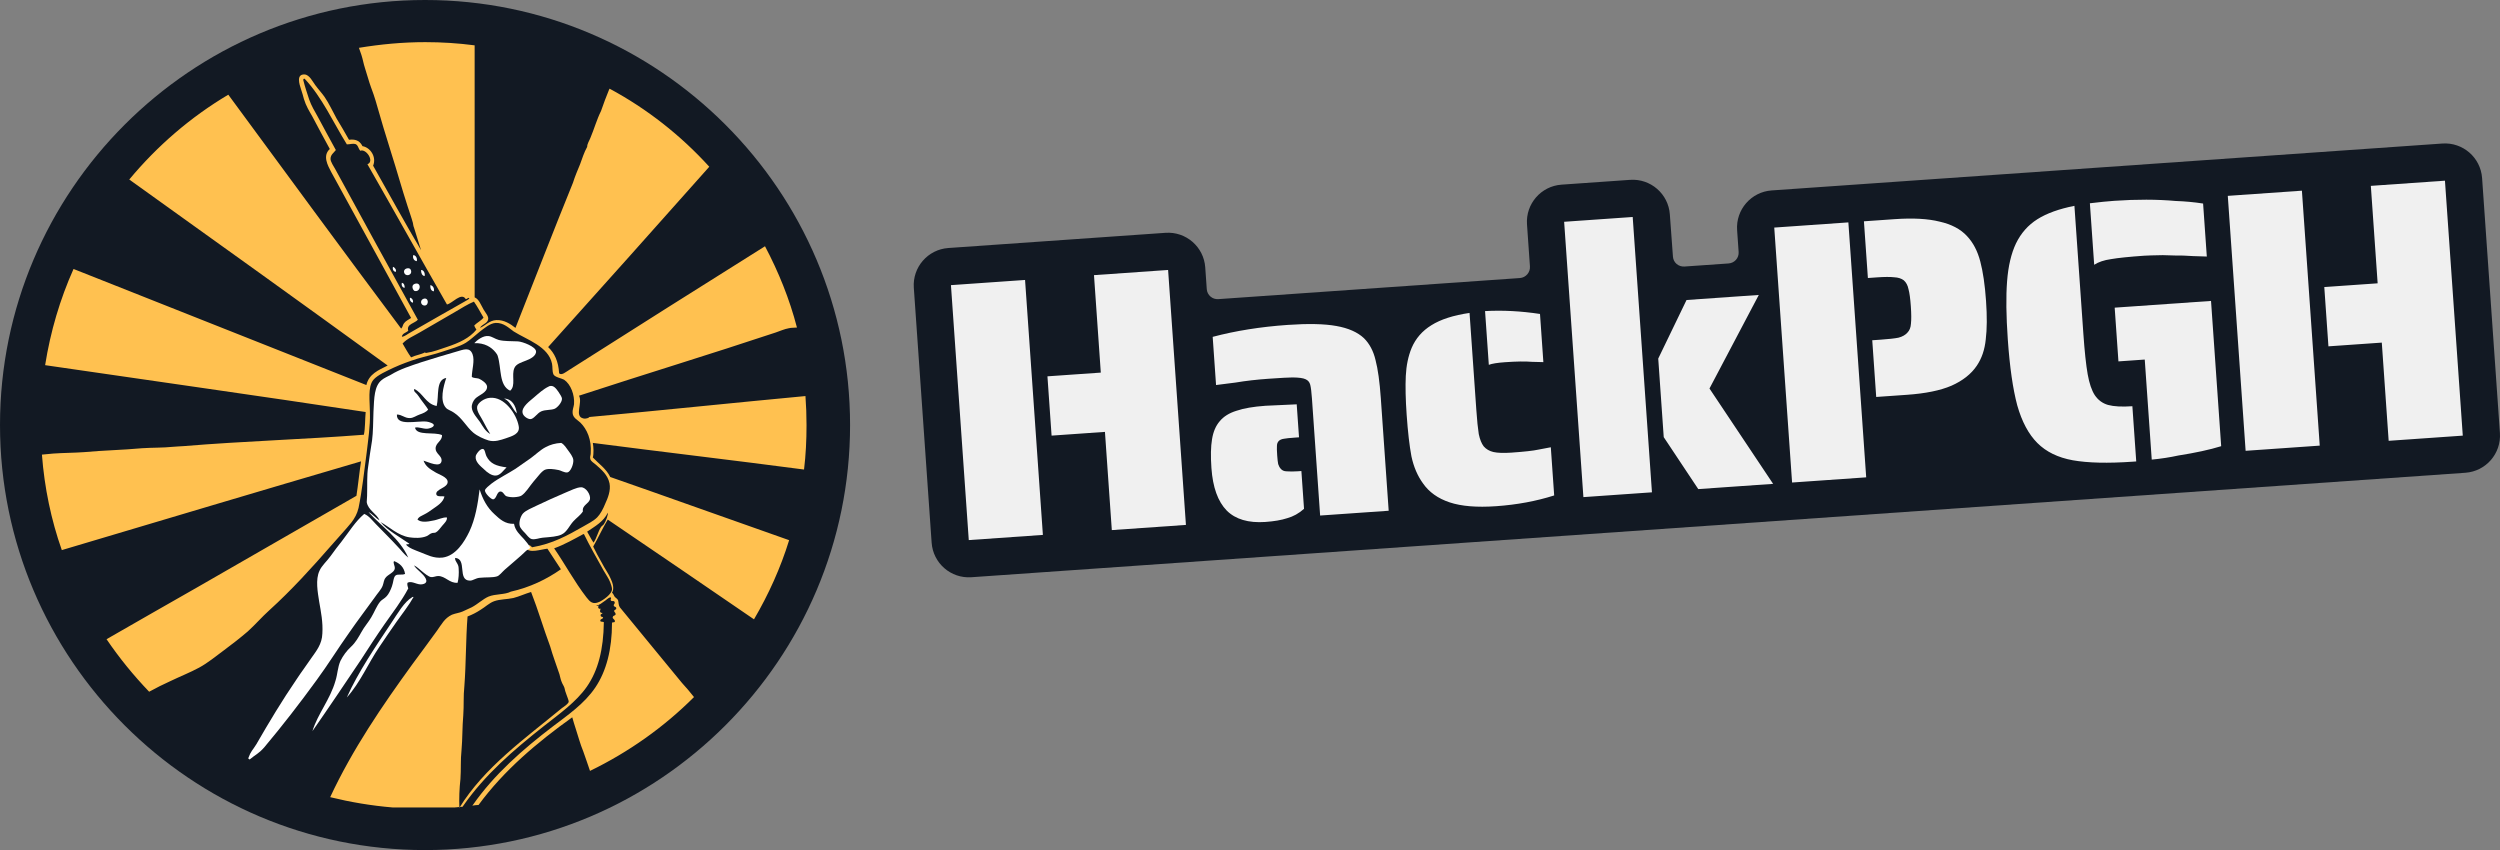 <?xml version="1.0" encoding="UTF-8" standalone="no"?> <svg xmlns:inkscape="http://www.inkscape.org/namespaces/inkscape" xmlns:sodipodi="http://sodipodi.sourceforge.net/DTD/sodipodi-0.dtd" xmlns="http://www.w3.org/2000/svg" xmlns:svg="http://www.w3.org/2000/svg" xmlns:rdf="http://www.w3.org/1999/02/22-rdf-syntax-ns#" xmlns:cc="http://creativecommons.org/ns#" xmlns:dc="http://purl.org/dc/elements/1.1/" version="1.2" height="205.475mm" width="604.283mm" viewBox="0 0 604.282 205.475" id="svg80" sodipodi:docname="HackPGH_Logo+Wordmark_Lockup_old.svg" inkscape:version="1.3.2 (091e20e, 2023-11-25, custom)" xml:space="preserve"><rect x="0" y="0" width="604.282" height="205.475" fill="#808080" stroke="none"/> <title id="title1">FreeCAD SVG Export</title> <desc id="desc1">Drawing page: Page exported from FreeCAD document: Hack_Logo_CAD_v3</desc> <defs id="defs1"></defs> <g inkscape:groupmode="layer" id="Page" inkscape:label="HackPGH Logo Lockup" transform="translate(18.34,-147.266)" inkscape:highlight-color="#ffc150"> <g id="path3-2-0-9" inkscape:label="Wordmark" transform="translate(0.172,-0.453)"> <path id="path33" style="color:#000000;-inkscape-font-specification:'saira stencil one';fill:#121923;stroke-linecap:round;stroke-linejoin:round;stroke-miterlimit:10;-inkscape-stroke:none;paint-order:markers stroke fill" d="m 571.834,182.412 -133.004,9.301 -29.111,2.035 c -4.958,0.348 -8.696,4.648 -8.349,9.606 l 0.368,5.272 c 0.101,1.443 -0.989,2.67 -2.433,2.771 l -10.643,0.744 c -1.443,0.101 -2.696,-0.933 -2.802,-2.376 l -0.75,-10.223 c -0.347,-4.959 -4.647,-8.698 -9.606,-8.352 l -16.57,1.159 c -4.959,0.347 -8.699,4.648 -8.351,9.607 l 0.71,10.158 c 0.101,1.446 -0.985,2.702 -2.43,2.81 l -72.89,5.097 c -1.441,0.108 -2.694,-0.976 -2.795,-2.417 l -0.368,-5.26 c -0.347,-4.959 -4.647,-8.697 -9.606,-8.351 l -52.488,3.672 c -4.958,0.348 -8.695,4.647 -8.349,9.605 l 4.308,61.625 c 0.348,4.958 4.648,8.695 9.606,8.349 l 361.119,-25.252 c 4.958,-0.348 8.696,-4.647 8.35,-9.605 l -4.309,-61.625 c -0.348,-4.958 -4.648,-8.696 -9.606,-8.35 z" sodipodi:nodetypes="cccssssscccccccscccccccccc" inkscape:label="Text Stroke"></path> <path style="color:#000000;-inkscape-font-specification:'saira stencil one';display:inline;fill:#f0f0f0;stroke-linecap:round;stroke-linejoin:round;stroke-miterlimit:10;-inkscape-stroke:none;paint-order:markers stroke fill" d="m 211.343,216.641 17.914,-1.253 4.309,61.625 -17.914,1.253 z m 37.224,35.471 -12.898,0.902 -1.002,-14.331 12.898,-0.902 -1.647,-23.557 17.914,-1.253 4.309,61.625 -17.914,1.253 z m 50.033,-8.089 q -0.163,-2.329 -0.411,-3.302 -0.248,-0.973 -1.175,-1.358 -0.837,-0.391 -3.089,-0.414 -1.35,0.004 -5.828,0.318 -4.299,0.301 -7.947,0.916 l -4.728,0.601 -0.814,-11.644 q 8.307,-2.201 18.07,-2.884 7.524,-0.526 11.809,0.254 4.375,0.774 6.687,2.953 2.031,2.018 2.8,5.295 0.859,3.27 1.272,9.182 l 1.904,27.229 -16.571,1.159 z m -11.233,29.858 q -6.18,0.432 -9.374,-2.765 -3.2,-3.287 -3.689,-10.273 -0.301,-4.299 0.145,-6.941 0.439,-2.731 1.855,-4.36 1.41,-1.719 4.053,-2.534 2.637,-0.904 7.026,-1.211 l 7.536,-0.347 0.557,7.972 -0.896,0.063 q -2.06,0.144 -2.681,0.277 -1.785,0.215 -1.762,1.833 -0.052,0.544 0.067,2.246 0.094,1.344 0.234,2.054 0.229,0.704 0.619,1.127 0.492,0.596 1.394,0.623 1.267,0.091 2.7,-0.009 l 0.896,-0.063 0.639,9.136 q -1.864,1.66 -4.072,2.265 -2.112,0.688 -5.247,0.907 z m 64.377,-38.705 q -2.264,-0.202 -6.474,0.093 -2.777,0.194 -3.916,0.634 l -0.908,-12.988 q 6.366,-0.355 13.28,0.692 l 0.814,11.644 z m -8.631,34.897 q -6.987,0.489 -11.226,-0.925 -4.239,-1.414 -6.442,-4.59 -1.992,-2.741 -2.799,-6.555 -0.717,-3.82 -1.149,-10.001 -0.395,-5.643 -0.21,-9.436 0.185,-3.793 1.417,-6.76 1.47,-3.433 4.749,-5.463 3.362,-2.125 9.242,-2.986 l 1.635,23.378 q 0.276,3.941 0.593,5.899 0.407,1.952 1.198,2.977 0.881,1.018 2.346,1.366 1.554,0.341 4.331,0.147 4.747,-0.332 6.52,-0.726 l 3.02,-0.571 0.814,11.644 q -6.515,2.076 -14.039,2.602 z m 16.448,-68.747 16.571,-1.159 4.654,66.551 -16.571,1.159 z m 24.072,52.052 -1.328,-18.989 6.841,-14.16 17.466,-1.221 -11.92,22.616 15.383,23.047 -18.093,1.265 z m 26.715,-50.653 17.914,-1.253 4.309,61.625 -17.914,1.253 z m 23.687,27.236 2.15,-0.15 q 2.866,-0.2 4.197,-0.474 1.414,-0.369 2.164,-1.231 0.756,-0.773 0.841,-2.129 0.168,-1.452 -0.026,-4.229 -0.194,-2.777 -0.557,-4.101 -0.279,-1.421 -1.142,-2.17 -0.856,-0.66 -2.302,-0.739 -1.452,-0.169 -4.229,0.026 l -2.15,0.15 -0.958,-13.704 7.434,-0.52 q 6.628,-0.464 10.842,0.592 4.298,0.96 6.635,3.496 2.236,2.364 3.221,6.165 0.98,3.712 1.387,9.534 0.388,5.553 -0.071,9.276 -0.37,3.716 -2.165,6.362 -2.039,3.023 -6.142,4.84 -4.02,1.721 -10.738,2.191 l -7.434,0.52 z m 52.604,-33.111 q 3.57,-0.43 5.899,-0.593 8.061,-0.564 14.854,0.041 3.429,0.12 6.614,0.618 l 0.896,12.809 q -3.787,-0.095 -5.687,-0.232 -1.529,0.017 -4.958,-0.103 -3.416,0.059 -4.491,0.134 -5.464,0.382 -8.043,0.832 -2.495,0.355 -4.045,1.363 z m 10.309,62.465 q -8.957,0.626 -14.425,-0.341 -5.379,-0.974 -8.572,-4.171 -3.194,-3.197 -4.867,-9.111 -1.584,-5.92 -2.286,-15.952 -0.595,-8.509 -0.171,-14.029 0.424,-5.52 2.15,-9.151 1.81,-3.727 5.171,-5.852 3.362,-2.125 8.955,-3.236 l 2.167,30.991 q 0.445,6.36 1.041,9.738 0.59,3.289 1.701,5.012 1.206,1.806 3.227,2.385 2.11,0.573 5.872,0.309 l 0.933,13.346 z m 2.954,-24.689 -6.36,0.445 -0.908,-12.988 23.288,-1.628 2.455,35.112 q -4.141,1.28 -10.373,2.256 -3.014,0.661 -6.412,0.988 z m 20.073,-39.567 17.914,-1.253 4.309,61.625 -17.914,1.253 z m 37.224,35.471 -12.898,0.902 -1.002,-14.331 12.898,-0.902 -1.647,-23.557 17.914,-1.253 4.309,61.625 -17.914,1.253 z" id="path34" inkscape:label="Text"></path> </g> <g id="path2"> <path style="color:#000000;fill:#121923;stroke-linecap:square;-inkscape-stroke:none" d="M 176.905,250.003 A 92.507,92.507 0 0 1 84.398,342.51 92.507,92.507 0 0 1 -8.109,250.003 92.507,92.507 0 0 1 84.398,157.495 92.507,92.507 0 0 1 176.905,250.003 Z" id="path3"></path> <path style="color:#000000;fill:#121923;stroke-linecap:square;-inkscape-stroke:none" d="m 84.398,147.266 c -56.619,0 -102.738,46.117 -102.738,102.736 0,56.619 46.119,102.738 102.738,102.738 56.619,0 102.736,-46.119 102.736,-102.738 0,-56.619 -46.117,-102.736 -102.736,-102.736 z m 0,20.461 c 45.561,0 82.275,36.714 82.275,82.275 0,45.561 -36.714,82.277 -82.275,82.277 -45.561,0 -82.277,-36.716 -82.277,-82.277 0,-45.561 36.716,-82.275 82.277,-82.275 z" id="path4"></path> </g> <g id="g1" transform="matrix(0.858,0,0,0.858,-8.204,157.453)" style="stroke-width:0.308"> <path class="st0" d="m 3.5,116.3 c 2.8,-0.2 6,-0.2 8.7,-0.4 5.4,-0.5 10.9,-0.6 16.3,-1.1 2.9,-0.3 5.8,-0.2 8.7,-0.4 0.7,-0.1 2,-0.1 3.1,-0.2 16.7,-1.4 34,-2 50.7,-3.2 0.4,-1.9 0.4,-4.2 0.5,-6.4 C 62,100 30.6,95.7 1.2,91.4 c -0.8,5.4 -1.3,11 -1.3,16.7 0,2.9 0.1,5.7 0.3,8.5 0.8,-0.2 2.4,-0.2 3.3,-0.3 z" id="path10" style="stroke-width:0.308"></path> <path class="st0" d="m 111.8,166.1 c 1.3,-1.8 2.1,-3.5 4.2,-4.5 0.9,-0.4 2,-0.6 3,-0.9 0.9,-0.3 1.8,-0.7 2.6,-1.2 1.7,-0.9 3.1,-2.2 4.7,-3 1.8,-0.9 4.6,-0.5 6.3,-1.4 5.4,-1.2 10.1,-3.5 14.1,-6.3 -1.3,-1.9 -2.5,-3.9 -3.8,-5.8 -1.9,0.2 -5,1.5 -6.2,-0.2 0,0 -0.3,6.6 -2.9,8.2 -2.6,1.6 -14.6,3.7 -19.6,5.7 -5,2 -28.3,36.8 -28.3,36.8 l -20.2,14.1 c 5.2,2.2 10.5,4 16.1,5.4 6.3,-13.5 14.7,-25.8 23.2,-37.5 2.2,-3 4.5,-6.2 6.8,-9.4 z" id="path11" style="stroke-width:0.308"></path> <path class="st0" d="m 128.5,150.1 c -1.3,0.4 -3,0.2 -4.9,0.4 -1.1,0.1 -1.9,0.8 -2.7,0.8 -3.6,0 -0.6,-6.2 -4.2,-6.4 -0.1,1.1 1,1.4 1,3 0,1.3 0,2.9 -0.3,4 -2.3,0.2 -3.4,-1.9 -5.5,-1.9 -0.6,0 -1.3,0.4 -2,0.3 -0.7,-0.1 -1.9,-1.2 -2.5,-1.6 -0.8,-0.6 -1.4,-1.3 -2.3,-1.7 0.4,0.9 1.1,1.3 1.9,2 0.8,0.8 2.7,2.8 0.6,3.3 -1.5,0.3 -3,-1.1 -4.3,-0.4 -0.3,0.5 0,1.2 0.2,1.6 -1.9,3.6 -4.4,6.8 -6.7,10.1 -2.3,3.3 -4.5,6.7 -6.7,10.1 -4.5,6.7 -8.9,13.4 -13.6,20 1.5,-4.8 5.1,-8.9 6.5,-14.2 0.5,-1.9 0.5,-3.8 1.4,-5.6 0.7,-1.4 1.7,-2.8 3,-4 1.3,-1.2 2.1,-2.7 2.9,-4.1 0.8,-1.4 2,-2.7 2.8,-4.2 0.9,-1.5 1.5,-3.2 2.5,-4.4 0.4,-0.5 1.3,-1 1.8,-1.5 0.6,-0.6 1.2,-1.9 1.5,-2.8 0.4,-1 0.4,-2.7 1.1,-3.1 0.6,-0.4 2,-0.1 2.6,-0.4 -0.3,-1.9 -1.6,-2.9 -3.1,-3.6 -0.5,0.5 0.3,1.3 0.2,2.1 -0.2,1.2 -2,1.7 -2.6,2.6 -0.4,0.6 -0.5,1.4 -0.8,2.2 -0.4,1.1 -1.4,2.2 -2.3,3.4 -2.3,3.2 -4.9,6.6 -7.1,9.8 -3.1,4.5 -6.1,9.2 -9.2,13.4 -4.8,6.6 -9.7,12.8 -14.8,19 -1.5,1.9 -5.1,2.7 -6.9,4.2 2.6,1.3 7.2,3.7 9.9,4.8 l 20.2,-14.1 c 0,0 23.3,-34.8 28.3,-36.8 5,-2 17,-4.1 19.6,-5.7 2.6,-1.6 2.9,-8.2 2.9,-8.2 -1.7,1.7 -4,3.6 -6,5.3 -0.9,1 -1.7,2 -2.4,2.3 z m -28.6,13.2 c -1.6,2.3 -3.3,4.6 -4.8,7 -3.2,4.7 -5.3,10.1 -9.2,14.3 3.2,-7.1 8.2,-14.5 12.6,-21.1 1.7,-2.5 3.5,-5.7 5.9,-7.2 h 0.2 c -1.3,2.4 -3.1,4.7 -4.7,7 z" id="path12" style="stroke-width:0.308"></path> <path class="st0" d="m 91.6,96.9 c 0.8,-3.1 3.4,-4.2 6,-5.5 C 73.5,73.8 49,56.4 24.8,39 18.5,46.6 13.2,55.1 9.2,64.2 36.4,75 63.9,86 91.6,96.9 Z" id="path13" style="stroke-width:0.308"></path> <path class="st0" d="m 50.3,199.5 25.8,-48.7 2.6,-3.9 4.7,-6 5.7,-6.9 1.8,-5.3 0.4,-5.3 c 0,0 0.2,-4 0.4,-5 0.2,-1 1.1,-6.7 1.1,-7.3 0,-0.6 0.4,-7.4 0.3,-9.1 -0.1,-1.7 0.2,-5.7 1.4,-6.7 1.2,-1 4.6,-2.9 6.1,-3.5 1.5,-0.6 6.9,-2.4 8.5,-2.8 1.6,-0.3 5.7,-1.6 6.6,-1.9 0.9,-0.3 5,-1.6 5.4,-2.2 0.5,-0.6 5.1,-4.9 7.7,-4 2.6,0.9 7.6,3.5 8,3.6 0,0 3.2,0.7 5,5.4 1.8,4.7 5.1,6.3 5.8,8.8 0.7,2.5 0.2,9.4 2.4,12.9 2.2,3.4 7.9,16.1 7.8,17.4 -0.1,1.3 -6.1,7.8 -8.7,9.3 -2.6,1.5 -8.5,2.7 -9.4,2.8 -0.4,0 -1.3,0.5 -2,1 0.2,0.2 0.5,0.4 0.7,0.6 5.8,-1 9.9,-3.2 14.3,-5.8 1.4,-0.8 3,-1.6 4,-2.6 0.9,-0.9 1.7,-2.4 2.3,-3.9 0.7,-1.5 1.6,-3.7 1.2,-5.7 -0.5,-2.4 -2.3,-3.9 -3.9,-5.3 -0.6,-0.5 -1.3,-0.9 -1.5,-1.5 -0.2,-0.7 0,-1.1 0.1,-1.6 0.3,-4 -1.1,-6.8 -2.9,-8.7 -0.7,-0.7 -2.1,-1.3 -2.2,-2.7 -0.1,-0.9 0.4,-1.8 0.4,-2.5 0.2,-2.6 -0.9,-5.6 -2.8,-6.9 -0.6,-0.4 -2.6,-0.7 -3,-1.5 -0.5,-1 -0.2,-2 -0.4,-3 -1,-4.9 -7,-6.7 -10.8,-9.1 -1.3,-0.8 -2.8,-2.5 -5.1,-2.4 -1.6,0.1 -3.3,1.6 -4.5,2.5 -1.4,1 -2.6,2.2 -3.9,3.1 -1.8,1.1 -4.3,1.8 -6.6,2.5 -2.3,0.8 -4.8,1.2 -7.1,2 -2.2,0.7 -4.4,1.4 -6.6,2.5 -1.9,0.9 -4.6,2.1 -5.7,3.4 -1.7,2.1 -1,6.2 -1,9.3 0,3.9 -0.5,7.6 -0.9,11.1 -0.7,5.3 -1.3,10.8 -2.3,15.7 -0.3,1.7 -1,2.9 -2,4.1 -1.7,2.1 -3.7,4.2 -5.6,6.4 -5.5,6.3 -11.3,12.7 -17.6,18.4 -2.1,1.9 -3.9,4.1 -6,5.9 -2.1,1.9 -4.4,3.6 -6.7,5.3 -2.3,1.7 -4.6,3.6 -7,4.9 -2.6,1.4 -5.4,2.5 -8.1,3.8 -2.1,1 -4.1,2 -6,3 5.9,6.1 12.6,11.5 19.8,16.1 z" id="path14" style="stroke-width:0.308"></path> <path class="st0" d="m 149.2,138.2 c 2.6,-1.5 8.6,-8 8.7,-9.3 0.1,-1.3 -5.7,-13.9 -7.8,-17.4 -2.2,-3.4 -1.7,-10.3 -2.4,-12.9 -0.7,-2.5 -4.1,-4.1 -5.8,-8.8 -1.8,-4.7 -5,-5.4 -5,-5.4 -0.4,-0.1 -5.4,-2.7 -8,-3.6 -2.6,-0.9 -7.2,3.3 -7.7,4 -0.5,0.6 -4.5,1.9 -5.4,2.2 -0.9,0.3 -5,1.5 -6.6,1.9 -1.6,0.3 -7,2.2 -8.5,2.8 -1.5,0.6 -4.9,2.5 -6.1,3.5 -1.2,1 -1.5,5 -1.4,6.7 0.1,1.7 -0.3,8.5 -0.3,9.1 0,0.6 -0.9,6.3 -1.1,7.3 -0.2,1 -0.4,5 -0.4,5 l -0.4,5.3 -1.8,5.3 -5.7,6.9 -4.7,6 -2.6,3.9 -25.8,48.7 c 2.3,1.5 4.8,2.8 7.2,4.1 0.7,-2.2 1.9,-4.1 3,-5.9 3.7,-6.4 7.1,-12.1 11.4,-18.4 1.3,-1.9 2.7,-3.8 4.1,-5.9 1.4,-2 2.9,-3.9 3.1,-6.9 0.1,-3.2 -0.5,-6.1 -0.9,-9 -0.4,-2.6 -1.1,-6.2 0.1,-8.7 0.6,-1.4 2.1,-2.7 3.1,-4.1 1.1,-1.5 2.1,-2.8 3.1,-4.1 2.2,-2.7 3.9,-5.7 6.4,-7.8 1.4,0.6 2.3,1.9 3.3,2.9 2,2 4.1,4.1 6.1,6.3 1,1.1 1.8,2.3 3,3.1 -2.5,-5.5 -7.4,-8.6 -11.2,-12.8 1.1,0.4 2,1.6 3.1,2.3 -0.9,-1.9 -3.3,-2.7 -3.6,-5.1 -0.1,-0.4 0.1,-1.2 0.1,-1.8 0.1,-3 0,-5.7 0.3,-8.2 0.4,-2.4 0.7,-4.8 1.1,-7.4 0.3,-2.3 0.3,-5.1 0.4,-8.1 0.2,-3.9 0.2,-7.2 2.3,-8.9 0.7,-0.6 1.7,-1 2.6,-1.5 2.6,-1.5 5.6,-2.5 8.8,-3.6 3.1,-1 6.1,-1.9 9.6,-2.9 2,-0.6 3.8,-1.4 4.6,0.7 0.7,1.9 -0.2,4.5 -0.2,6.4 0.5,0.4 1.5,0.3 2,0.5 0.9,0.4 2.2,1.3 2.3,2.2 0.1,1.8 -2.4,2.4 -3.4,3.5 -0.5,0.5 -1,1.4 -0.9,2.5 0.1,1.4 1.6,3 2.3,4 0.9,1.4 1.5,2.6 2.9,3.4 -0.5,-1.1 -1.2,-2.2 -2,-3.6 -0.5,-1.1 -1.9,-2.6 -1.7,-4.1 0.1,-1.1 1.9,-2.3 3.6,-2.5 4,-0.4 7.5,4.6 8.1,7.9 0.4,2.3 -1.9,2.9 -3.6,3.5 -1.5,0.5 -3.2,1 -4.9,0.6 -1.3,-0.4 -3.2,-1.3 -4.3,-2.2 -1.9,-1.6 -3.2,-4.1 -5.4,-5.6 -0.8,-0.5 -1.8,-0.8 -2.3,-1.4 -1.8,-2 -0.7,-6 0.1,-8.4 -3,0.5 -2,5.1 -2.7,7.9 -3.1,-0.6 -3.8,-3.6 -6.3,-4.8 -0.2,0.7 0.5,1.1 0.8,1.5 0.4,0.5 0.7,1 1,1.4 0.7,1 1.5,1.9 2.1,2.9 -0.4,0.7 -1.5,1 -2.4,1.4 -0.9,0.3 -1.8,1 -2.7,1 -1.5,0.1 -2.4,-1 -3.7,-1 -0.2,3.5 5.6,1.7 8.4,2 0.7,0.1 2,0.6 2,1 0,0.6 -1.4,1 -1.8,1 -1.3,0.1 -2.4,-0.5 -3.5,-0.3 0.4,2.5 5.3,1.2 7.6,2.1 0.1,1.7 -1.8,2.2 -1.8,3.8 0,1.4 1.7,2.1 1.7,3.3 -0.1,2.3 -3.9,0.3 -5.1,0.1 0.6,1.6 1.7,2.4 3.2,3.2 1.2,0.7 3.6,1.4 3.6,2.8 0,1.7 -3.5,2 -3.2,3.5 0.2,0.8 1.5,0.4 2.3,0.6 -0.4,1.7 -2,2.6 -3.4,3.6 -0.7,0.5 -1.4,0.9 -2.2,1.4 -0.7,0.4 -1.7,0.7 -2,1.5 1.1,0.8 2.9,0.5 4.3,0.3 1.4,-0.3 2.8,-1 4,-0.9 0.1,0.9 -0.7,1.6 -1.3,2.3 -0.5,0.6 -1.2,1.6 -1.8,1.9 -0.3,0.1 -0.8,0.1 -1.1,0.2 -0.7,0.2 -1,0.7 -1.6,0.9 -1.6,0.5 -3.5,0.5 -4.8,0.3 -3.1,-0.5 -5.6,-3 -8.1,-4.3 2,2.4 5.3,4.2 8.1,6.1 -0.1,0.3 -0.8,0 -0.9,0.3 0.8,1 2.5,1.5 4,2.1 1.9,0.7 3.7,1.8 6.3,1.5 3.7,-0.5 6.1,-4.4 7.5,-7.3 1.7,-3.6 2.3,-7.7 2.9,-11.9 0.9,2.8 2.2,5.1 4.2,7 1.5,1.4 3.1,2.8 5.5,2.7 0.3,1.9 1.7,3.1 2.8,4.3 0.6,0.7 1.4,1.4 2.1,2 0.7,-0.5 1.5,-0.9 2,-1 0.6,0.2 6.5,-1.1 9.1,-2.6 z M 142.8,97 c 0.1,0 0.1,-0.1 0.2,-0.1 1.2,-0.2 1.9,0.7 2.5,1.6 0.4,0.5 1,1.4 1,1.9 0,0.9 -1.3,2.6 -2.1,2.9 -1,0.3 -2.6,0.2 -3.7,0.7 -1.2,0.5 -2.1,2.2 -3.1,2.2 -0.9,0 -2.1,-0.9 -2.2,-1.8 -0.3,-1.7 2.2,-3.4 3.1,-4.2 1.5,-1.3 2.8,-2.4 4.3,-3.2 z m -12.6,3.4 c 2.2,0 3.2,2 3.6,4.2 -1.2,-1.3 -1.8,-3.4 -3.6,-4.2 z m 2.9,-8.5 c -0.9,2 0.5,4.9 -1.2,6.4 -3.2,-1.6 -2.3,-6.3 -3.5,-9.8 -0.1,-0.4 -0.4,-0.7 -0.6,-1 -1.2,-1.6 -3.2,-2.7 -6,-2.6 0.7,-0.8 2.4,-2.1 4,-2 1,0.1 1.8,0.8 2.9,1.1 1.6,0.5 3.4,0.3 5.4,0.4 1.4,0.1 5,1.5 5.1,2.8 0.1,1.3 -1.7,2.2 -2.8,2.6 -1.2,0.5 -2.7,0.9 -3.3,2.1 z m -11,24.8 c 0.1,-0.5 1.3,-2.2 2,-2.1 0.6,0.1 0.7,1.4 1,2 1,2.2 2.8,2.8 5.7,3.2 -0.9,0.8 -1.7,2.2 -3,2.3 -1.2,0.1 -2.5,-1 -3.5,-1.9 -0.9,-0.8 -2.4,-2 -2.2,-3.5 z m 8.7,11 c -0.6,-0.2 -0.9,-1.3 -1.7,-1.3 -1,0.1 -1,2.1 -2,2.2 -0.6,0 -2.3,-1.6 -2.3,-2.5 0,-0.5 1.2,-1.4 1.8,-1.9 2.1,-1.5 4.8,-2.8 6.8,-4.2 1.4,-1 3,-1.9 4.3,-3 1.4,-1.1 2.8,-2.4 4.2,-3.1 1.3,-0.6 2.7,-1.1 4.4,-1.2 0.8,0.5 1.4,1.4 2,2.2 0.5,0.8 1.3,1.7 1.4,2.6 0.1,1.3 -0.8,3.3 -1.6,3.5 -0.9,0.2 -1.9,-0.5 -2.8,-0.7 -1,-0.2 -2.5,-0.3 -3.4,-0.1 -0.6,0.2 -1.4,1 -1.9,1.6 -0.6,0.7 -1.1,1.2 -1.6,1.9 -1.1,1.3 -2.1,3.1 -3.3,3.6 -0.9,0.7 -3,0.9 -4.3,0.4 z M 138,140 c -0.7,-0.2 -1.4,-1.2 -1.9,-1.7 -0.5,-0.5 -1.4,-1.4 -1.5,-2 -0.3,-1.2 0.3,-2.8 0.9,-3.5 0.8,-0.9 2.6,-1.6 3.8,-2.2 2.7,-1.3 5.3,-2.4 8.2,-3.7 1.3,-0.6 3.1,-1.5 4.4,-1.5 1.4,0 2.7,2.1 2.5,3.3 -0.2,1.4 -2.3,1.7 -2,3.5 -0.7,1.1 -1.8,1.8 -2.7,2.8 -1.1,1.2 -1.8,3 -3.3,3.7 -1.3,0.6 -3,0.7 -5.4,0.9 -1.1,0.1 -2.1,0.7 -3,0.4 z" id="path15" style="stroke-width:0.308"></path> <path class="st0" d="m 44.1,153.9 c 14.9,-8.6 29.8,-17.1 44.7,-25.7 0.5,-3.1 0.8,-6.5 1.3,-9.7 -27.9,8.1 -56.4,16.6 -84.3,25 3.1,9 7.3,17.4 12.6,25.1 8.6,-5 17.3,-9.9 25.7,-14.7 z" id="path16" style="stroke-width:0.308"></path> <path class="st0" d="m 119.4,72.9 c 0.3,-0.2 0.9,-0.3 1,-0.8 -0.4,-0.3 -0.6,0.2 -1,0.3 -1.2,-2.1 -3.9,1.3 -5.3,1.5 C 106.6,60.8 99.2,47.6 91.7,34.4 93.8,33.6 91.3,29.9 89.7,30.6 89.2,30.1 89.2,29 88.3,28.7 87.6,28.5 86.8,28.8 85.9,28.8 82.1,22.5 79,15.5 74,10.3 h -0.2 c 0,0.1 -0.1,0.1 -0.2,0.3 0.5,2 1.1,3.8 1.7,5.6 0.6,1.7 1.5,3.3 2.4,4.8 1.7,3.1 3.3,6.2 5.1,9.4 -0.6,0.8 -1.5,1.3 -1.5,2.5 0,0.7 0.9,2.1 1.4,3 7.7,14.1 15.7,28.6 23.2,42.3 -0.8,1 -3.3,1.2 -2.7,3.1 -0.6,0.6 -1.7,0.7 -1.8,1.7 0.9,-0.1 1.6,-0.8 2.4,-1.2 5.1,-2.9 10.5,-6 15.6,-8.9 z m -9.9,-4.4 c 0.7,0.2 1.1,0.9 0.8,1.7 -0.8,-0.1 -1,-0.8 -1,-1.7 z m -1.7,5.7 c -1.1,0 -1.4,-1.5 -0.3,-1.9 1.6,-0.4 1.6,1.9 0.3,1.9 z m -0.8,-10 c 0.7,0.1 1,1 0.8,1.7 -0.8,-0.1 -1,-0.8 -1,-1.7 z M 104.5,60 c 0.8,0 1.2,1 1,1.7 -0.8,-0.1 -1.1,-1 -1,-1.7 z m -4.8,4.8 c -0.6,-0.1 -1,-0.8 -0.8,-1.4 0.6,0.1 1,0.8 0.8,1.4 z m 1.7,3 c 0.6,0.1 0.8,0.6 0.8,1.4 -0.7,0 -1,-0.8 -0.8,-1.4 z m 0.7,-3.1 c 0,-0.3 0.1,-0.7 0.6,-0.9 0.9,-0.3 1.3,0.1 1.4,0.6 0.2,1.4 -1.9,1.8 -2,0.3 z m 2.3,8.7 c -0.6,-0.1 -0.9,-0.8 -0.8,-1.4 0.7,0.1 1.1,0.8 0.8,1.4 z m 0.6,-3.3 c -0.5,-0.2 -1.1,-1.6 0,-2 2,-0.7 1.8,2.4 0,2 z" id="path17" style="stroke-width:0.308"></path> <path class="st0" d="m 101.4,81 c 0.5,-0.5 0.4,-1 0.8,-1.5 0.5,-0.7 1.3,-1.1 2,-1.5 C 97,64.8 89.1,50.4 81.7,36.9 80.6,35 79.1,32.3 81.3,30.4 c -1.6,-3 -3.2,-5.9 -5,-9.3 -0.8,-1.4 -1.7,-2.8 -2.3,-4.8 -0.3,-0.9 -0.5,-1.7 -0.8,-2.7 -0.5,-1.6 -1.4,-4.3 1,-4.2 1.4,0.1 2.3,2.1 3,3 0.8,1.1 2,2.3 2.6,3.3 1.3,1.9 2.2,4.1 3.4,6.1 1.2,2.1 2.4,4 3.5,6 2.2,-0.3 3.2,0.5 3.8,1.8 2.3,0.4 4,3.2 3,5.5 4.5,7.9 8.9,15.9 13.5,23.8 -0.7,-2.1 -1.3,-4.3 -2,-6.4 -0.1,-0.4 -0.1,-0.9 -0.3,-1.3 -0.4,-1.4 -1,-3 -1.5,-4.7 -1.6,-4.9 -3,-10 -4.6,-15 -1.5,-4.8 -3,-9.7 -4.4,-14.7 C 93.9,15.7 93.4,14.3 92.9,13 92.4,11.4 91.8,9.4 91.2,7.6 90.8,6.4 90.6,5.1 90.2,3.9 90,3.2 89.8,2.5 89.5,1.9 76.3,4.2 63.9,8.9 52.8,15.5 68.8,37 85.1,59.2 101.4,81 Z" id="path18-3" style="stroke-width:0.308"></path> <path class="st0" d="m 122,71.8 c 1.2,0.5 1.7,2 2.5,3.4 0.6,1 1.4,2 1.3,2.8 -0.2,1.2 -1.7,1.3 -2.3,2.4 1.4,-0.6 2.6,-2.1 4.6,-2.2 2.2,-0.1 4.1,1.1 5.4,2.2 5.4,-13.6 10.7,-27.4 16.2,-40.9 0.6,-1.8 1.3,-3.5 2,-5.2 0.6,-1.6 1.2,-3.3 2,-4.9 0.1,-0.9 0.6,-1.7 0.9,-2.5 1,-2.5 1.8,-5.2 3,-7.6 0.7,-2.1 1.5,-4.1 2.3,-6.1 0,-0.1 0,-0.1 0.1,-0.2 C 148.5,6.7 135.7,2.4 122.1,0.7 v 71.1 z" id="path19" style="stroke-width:0.308"></path> <path class="st0" d="m 145.7,93.3 c 0.7,0.7 1.9,-0.4 2.9,-1 C 166.8,80.7 185.4,69 203.7,57.5 199.4,49.4 194.1,41.9 188,35.2 172.9,52.1 157.7,69.1 142.6,86 c 1.8,1.6 2.9,3.9 3.1,7.3 z" id="path20" style="stroke-width:0.308"></path> <path class="st0" d="m 210.4,80.6 c -1.2,0.2 -2.5,0.8 -3.7,1.2 -18.3,6.1 -37.1,11.8 -55.4,17.8 1.1,2.1 -1.4,5.9 1.2,6.4 0.8,0.2 1.8,-0.2 2.6,-0.3 19.7,-1.8 41.6,-4.1 60.9,-5.9 -0.5,-6.7 -1.6,-13.2 -3.3,-19.5 -0.8,0.2 -1.5,0.1 -2.3,0.3 z" id="path21" style="stroke-width:0.308"></path> <path class="st0" d="m 124.5,77.7 c -0.9,-1.5 -1.7,-3.1 -2.7,-4.5 -1.7,0.6 -3.5,1.9 -5.3,2.9 -3.4,2 -6.7,3.9 -10,5.8 -1.7,1 -3.6,1.7 -4.8,3.1 0.8,1.3 1.5,2.7 2.4,3.9 1.2,-0.5 2.8,-0.7 3.9,-1.4 0.2,0.2 0.4,0.1 0.6,0.1 1.6,-0.2 3.7,-1 5.5,-1.6 3.6,-1.3 6.3,-2.5 8.4,-4.8 -0.2,-0.4 -0.5,-0.7 -0.6,-1.2 0.8,-0.9 1.9,-1.4 2.6,-2.3 z" id="path22" style="stroke-width:0.308"></path> <path class="st0" d="m 147.2,182 c -0.2,-0.6 -0.5,-1.1 -0.8,-1.7 -0.3,-0.7 -0.3,-1.4 -0.6,-2.1 -1,-2.8 -1.9,-5.3 -2.6,-7.8 -2,-5.2 -3.4,-10.3 -5.4,-15.4 -1.7,0.5 -3.4,1.3 -5,1.7 -1.8,0.4 -3.7,0.4 -5.4,0.9 -1.4,0.5 -2.7,1.7 -3.8,2.4 -1.2,0.7 -2.4,1.3 -3.7,1.9 -0.6,6.3 -0.4,13.2 -0.9,19.7 -0.2,2.7 0,5.4 -0.3,8.1 -0.3,3.3 -0.2,6.6 -0.5,9.9 -0.2,2.7 0,5.4 -0.3,8.1 -0.2,2.7 -0.4,5.4 -0.3,8.1 7.1,-11.4 18.6,-19.6 28.9,-28.1 0.6,-0.5 1.8,-1.4 1.9,-1.8 0,-0.3 -0.4,-1.2 -0.6,-1.9 -0.2,-0.8 -0.4,-1.6 -0.6,-2 z" id="path23" style="stroke-width:0.308"></path> <path class="st0" d="m 160.2,134.8 c -1.4,2.4 -2.6,5.1 -4.1,7.6 0.7,1.4 1.6,3 2.5,4.7 0.8,1.6 2,3 2.5,4.5 0.5,1.1 1,2.8 0.3,3.8 0.3,0.3 0.4,0.8 0.8,1.2 0.3,0.4 0.7,0.5 0.9,0.9 0.3,0.6 0.1,1.3 0.5,2 5.8,7 11.6,14.2 17.5,21.3 1.1,1.3 2.2,2.7 3.4,4 6.5,-6.5 12.2,-13.9 17,-21.9 -13.8,-9.4 -27.6,-18.8 -41.3,-28.1 z" id="path24" style="stroke-width:0.308"></path> <path class="st0" d="m 159.4,132.6 c -1.2,2.6 -3.5,3.9 -5.8,5.3 0.6,1 1.1,2.2 1.8,3.1 0.9,-1.3 1.3,-3 2.1,-4.4 0.2,-0.3 0.6,-0.5 0.8,-0.8 0.5,-0.7 1.3,-2.7 1.1,-3.2 0,-0.1 0,0 0,0 z" id="path25" style="stroke-width:0.308"></path> <path class="st0" d="m 153.2,200 c -0.4,-1 -0.8,-2 -1.1,-3.1 -0.6,-2.2 -1.5,-4.3 -2,-6.5 -9.9,7.1 -19.2,14.9 -26.4,24.7 11.1,-1.6 21.7,-4.9 31.4,-9.6 -0.6,-1.7 -1.1,-3.5 -1.9,-5.5 z" id="path26" style="stroke-width:0.308"></path> <path class="st0" d="m 156,117.2 c 1.7,1.8 3.8,3.2 4.9,5.5 16.8,5.9 33.5,11.9 50.4,17.8 2,-6.4 3.4,-13.1 4.2,-19.9 -19.7,-2.6 -39.5,-4.9 -59.5,-7.5 0.2,1.2 0.4,3 0,4.1 z" id="path27" style="stroke-width:0.308"></path> <path class="st0" d="m 144.6,193 c 4.3,-3.3 9,-6.4 12,-11 3,-4.6 4.7,-10.6 4.7,-18.2 0,-0.4 0.8,0 0.8,-0.4 0.1,-0.6 -0.7,-0.7 -0.6,-1.2 0.1,-0.5 0.4,-0.3 0.8,-0.7 0.1,-0.6 -0.3,-0.6 -0.4,-1 0,-0.5 0.6,-0.3 0.6,-0.8 0,-0.5 -0.6,-0.3 -0.7,-0.7 -0.2,-0.6 0.4,-0.6 0.2,-1.1 -0.1,-0.5 -0.7,-0.1 -1,-0.4 -0.3,-0.3 0.3,-0.7 -0.1,-0.9 -0.7,0.1 -1.2,0.8 -1.9,1.2 -0.6,0.4 -1.3,1 -2.1,1.1 0.1,0.3 0.5,0 0.7,0 -0.3,0.3 -0.3,1.1 0.5,0.9 -0.2,0.5 -0.3,1.2 0.5,1.2 0,0.4 -0.6,0.2 -0.5,0.7 0,0.5 0.5,0.3 0.7,0.6 0,0.5 -0.8,0.3 -0.8,0.9 0.1,0.4 0.7,0.3 1,0.4 -0.1,7.7 -1.6,13.7 -4.8,18.2 -3,4.3 -7.9,7.8 -12,11 -8.6,6.8 -16.7,13.7 -23,22.8 1,-0.1 1.9,-0.2 2.9,-0.3 0.1,-0.1 0.1,-0.2 0.2,-0.2 5.8,-8.6 13.9,-15.7 22.3,-22.1 z" id="path28" style="stroke-width:0.308"></path> <path class="st0" d="m 152.4,138.5 c -2.7,1.4 -5.2,2.9 -8.2,4 3.1,4.5 5.7,9.4 9.1,13.8 1,1.3 1.8,2 3.6,1.3 1.2,-0.5 3.6,-2.1 3.6,-3.6 0,-0.4 -0.3,-1.3 -0.5,-1.9 -0.4,-1.1 -1.2,-2.2 -1.9,-3.4 -1.9,-3.3 -3.9,-7.1 -5.6,-10.3 h -0.1 z" id="path29" style="stroke-width:0.308"></path> <path class="st2" d="m 152.5,106 c -2.6,-0.6 -0.1,-4.4 -1.2,-6.4 18.3,-6 37.1,-11.7 55.4,-17.8 1.2,-0.4 2.5,-1 3.7,-1.2 0.8,-0.2 1.5,-0.1 2.3,-0.2 -2.1,-8.1 -5.2,-15.7 -9,-22.9 -18.3,11.5 -36.9,23.2 -55.1,34.8 -1,0.6 -2.2,1.7 -2.9,1 -0.2,-3.4 -1.3,-5.7 -3.1,-7.4 15.2,-16.9 30.3,-33.8 45.4,-50.8 -8,-8.8 -17.5,-16.3 -28.1,-22 0,0.1 0,0.1 -0.1,0.2 -0.8,2 -1.6,4 -2.3,6.1 -1.2,2.4 -1.9,5 -3,7.6 -0.3,0.8 -0.9,1.6 -0.9,2.5 -0.9,1.6 -1.4,3.3 -2,4.9 -0.7,1.7 -1.4,3.3 -2,5.2 -5.5,13.5 -10.8,27.3 -16.2,40.9 -1.4,-1.1 -3.2,-2.3 -5.4,-2.2 -2,0.1 -3.1,1.6 -4.6,2.2 0.6,-1.1 2.1,-1.2 2.3,-2.4 0.2,-0.8 -0.7,-1.8 -1.3,-2.8 -0.8,-1.4 -1.3,-2.9 -2.5,-3.4 V 0.9 C 117.3,0.3 112.7,0 108,0 101.6,0 95.4,0.6 89.3,1.6 c 0.2,0.7 0.5,1.3 0.7,2 0.4,1.2 0.6,2.5 1,3.7 0.6,1.8 1.1,3.8 1.7,5.4 0.5,1.4 1,2.7 1.3,3.8 1.4,5 2.9,9.9 4.4,14.7 1.6,5 3,10.1 4.6,15 0.5,1.6 1.1,3.2 1.5,4.7 0.1,0.4 0.1,0.9 0.3,1.3 0.7,2.1 1.3,4.3 2,6.4 -4.6,-7.8 -9,-15.8 -13.5,-23.8 1,-2.4 -0.7,-5.1 -3,-5.5 -0.6,-1.2 -1.6,-2.1 -3.8,-1.8 -1.1,-2 -2.3,-4 -3.5,-6 -1.1,-2 -2.1,-4.2 -3.4,-6.1 -0.7,-1 -1.8,-2.2 -2.6,-3.3 -0.7,-0.9 -1.6,-2.9 -3,-3 -2.4,-0.1 -1.5,2.7 -1,4.2 0.3,1 0.6,1.8 0.8,2.7 0.6,2 1.5,3.4 2.3,4.8 1.8,3.5 3.4,6.3 5,9.3 -2.1,1.9 -0.6,4.6 0.4,6.5 7.4,13.5 15.3,27.9 22.5,41.1 -0.7,0.5 -1.5,0.8 -2,1.5 -0.4,0.5 -0.3,1 -0.8,1.5 -16.3,-21.8 -32.6,-44 -48.7,-65.9 -10.6,6.3 -20,14.4 -27.9,23.9 24.3,17.4 48.7,34.9 72.8,52.4 -2.6,1.3 -5.3,2.4 -6,5.5 C 63.6,85.6 36.2,74.7 8.9,63.9 5.1,72.4 2.4,81.5 0.9,91 c 29.3,4.3 60.7,8.7 90.3,13.2 -0.2,2.1 -0.1,4.5 -0.5,6.4 -16.6,1.3 -33.9,1.8 -50.7,3.2 -1.1,0.1 -2.3,0.1 -3.1,0.2 -2.9,0.3 -5.8,0.2 -8.7,0.4 -5.4,0.5 -10.9,0.6 -16.3,1.1 -2.7,0.2 -5.9,0.2 -8.7,0.4 -0.9,0.1 -2.4,0.2 -3.2,0.3 0.7,9.3 2.6,18.4 5.6,26.9 27.9,-8.3 56.3,-16.8 84.3,-25 -0.5,3.2 -0.8,6.5 -1.3,9.7 -14.9,8.6 -29.8,17.1 -44.7,25.7 -8.5,4.8 -17.1,9.8 -25.7,14.7 3.6,5.3 7.6,10.2 12,14.8 2,-1.1 4,-2.1 6,-3 2.7,-1.3 5.5,-2.4 8.1,-3.8 2.4,-1.3 4.7,-3.2 7,-4.9 2.3,-1.7 4.6,-3.5 6.7,-5.3 2.1,-1.9 4,-4.1 6,-5.9 6.3,-5.7 12.1,-12.1 17.6,-18.4 1.9,-2.2 3.9,-4.3 5.6,-6.4 0.9,-1.2 1.6,-2.4 2,-4.1 1,-4.9 1.6,-10.4 2.3,-15.7 0.4,-3.5 1,-7.2 0.9,-11.1 0,-3.1 -0.7,-7.3 1,-9.3 1.1,-1.3 3.8,-2.5 5.7,-3.4 2.2,-1 4.4,-1.8 6.6,-2.5 2.3,-0.7 4.8,-1.2 7.1,-2 2.3,-0.8 4.8,-1.4 6.6,-2.5 1.3,-0.8 2.5,-2 3.9,-3.1 1.2,-0.9 2.9,-2.4 4.5,-2.5 2.3,-0.1 3.8,1.5 5.1,2.4 3.8,2.4 9.8,4.2 10.8,9.1 0.2,1 0,2 0.4,3 0.4,0.8 2.3,1.1 3,1.5 1.9,1.3 3,4.3 2.8,6.9 -0.1,0.8 -0.5,1.7 -0.4,2.5 0.1,1.4 1.5,2 2.2,2.7 1.8,1.8 3.2,4.7 2.9,8.7 0,0.5 -0.3,0.9 -0.1,1.6 0.2,0.6 0.9,1 1.5,1.5 1.6,1.4 3.4,2.9 3.9,5.3 0.4,2 -0.5,4.2 -1.2,5.7 -0.6,1.5 -1.4,3 -2.3,3.9 -1,1 -2.6,1.8 -4,2.6 -4.4,2.5 -8.5,4.8 -14.3,5.8 -0.2,-0.2 -0.5,-0.4 -0.7,-0.6 -0.6,0.4 -1.2,0.8 -1.2,0.8 1.2,1.6 4.3,0.4 6.2,0.2 1.3,1.9 2.5,3.9 3.8,5.8 -4,2.8 -8.7,5.1 -14.1,6.3 -1.7,0.9 -4.4,0.6 -6.3,1.4 -1.6,0.7 -3,2.1 -4.7,3 -0.8,0.4 -1.7,0.8 -2.6,1.2 -0.9,0.4 -2,0.5 -3,0.9 -2.1,1 -2.9,2.7 -4.2,4.5 -2.3,3.2 -4.7,6.4 -6.9,9.4 -8.5,11.7 -16.9,24 -23.2,37.5 5.7,1.4 11.6,2.4 17.6,2.9 5.8,0 11.7,0 17.5,0 0.7,-0.1 1.4,-0.1 2.2,-0.2 6.3,-9.1 14.4,-16 23,-22.8 4.2,-3.3 9,-6.7 12,-11 3.2,-4.6 4.7,-10.5 4.8,-18.2 -0.3,-0.2 -1,0 -1,-0.4 0,-0.6 0.7,-0.4 0.8,-0.9 -0.2,-0.3 -0.7,-0.1 -0.7,-0.6 -0.1,-0.5 0.5,-0.3 0.5,-0.7 -0.9,0 -0.7,-0.7 -0.5,-1.2 -0.8,0.2 -0.8,-0.6 -0.5,-0.9 -0.2,0 -0.5,0.3 -0.7,0 0.9,-0.1 1.5,-0.7 2.1,-1.1 0.7,-0.4 1.2,-1.1 1.9,-1.2 0.4,0.3 -0.2,0.6 0.1,0.9 0.3,0.4 0.9,-0.1 1,0.4 0.3,0.5 -0.3,0.5 -0.2,1.1 0.1,0.3 0.7,0.2 0.7,0.7 0,0.5 -0.6,0.3 -0.6,0.8 0.1,0.4 0.5,0.4 0.4,1 -0.4,0.4 -0.7,0.2 -0.8,0.7 -0.1,0.5 0.7,0.6 0.6,1.2 0,0.4 -0.7,0.1 -0.8,0.4 0,7.5 -1.6,13.6 -4.7,18.2 -3.1,4.6 -7.8,7.8 -12,11 -8.4,6.4 -16.5,13.5 -22.5,22.1 -0.1,0.1 -0.1,0.2 -0.2,0.2 0.6,-0.1 1.2,-0.2 1.8,-0.2 7.2,-9.8 16.5,-17.6 26.4,-24.7 0.6,2.2 1.4,4.4 2,6.5 0.3,1 0.7,2.1 1.1,3.1 0.7,1.9 1.3,3.8 1.9,5.5 10.9,-5.3 20.8,-12.3 29.3,-20.8 -1.1,-1.4 -2.2,-2.7 -3.4,-4 -5.9,-7.1 -11.7,-14.3 -17.5,-21.3 -0.4,-0.6 -0.3,-1.3 -0.5,-2 -0.2,-0.4 -0.6,-0.6 -0.9,-0.9 -0.3,-0.4 -0.4,-0.9 -0.8,-1.2 0.7,-1.1 0.2,-2.7 -0.3,-3.8 -0.6,-1.5 -1.7,-2.9 -2.5,-4.5 -0.9,-1.6 -1.8,-3.2 -2.5,-4.7 1.4,-2.4 2.6,-5.1 4.1,-7.6 13.7,9.3 27.5,18.7 41.2,28.1 4.1,-7 7.5,-14.5 9.9,-22.3 -16.8,-5.9 -33.5,-11.9 -50.4,-17.8 -1.1,-2.3 -3.2,-3.7 -4.9,-5.5 0.3,-1.1 0.2,-2.9 0,-4.1 20,2.6 39.8,4.9 59.5,7.5 0.5,-4.1 0.7,-8.3 0.7,-12.5 0,-2.8 -0.1,-5.5 -0.3,-8.2 -19.3,1.8 -41.2,4.1 -60.9,5.9 0,0.2 -0.9,0.6 -1.7,0.4 z M 103.2,81.3 c -0.6,-1.9 1.9,-2.1 2.7,-3.1 C 98.4,64.6 90.4,50.1 82.7,35.9 c -0.5,-0.9 -1.4,-2.2 -1.4,-3 0,-1.2 0.9,-1.7 1.5,-2.5 -1.8,-3.2 -3.4,-6.3 -5.1,-9.4 -0.9,-1.6 -1.8,-3.1 -2.4,-4.8 -0.6,-1.8 -1.2,-3.6 -1.7,-5.6 0,-0.1 0.1,-0.1 0.2,-0.3 H 74 c 4.9,5.2 8,12.2 11.9,18.5 0.9,0 1.7,-0.3 2.4,-0.1 0.8,0.3 0.8,1.3 1.4,1.9 1.6,-0.7 4.1,3 2,3.8 7.5,13.1 14.9,26.4 22.4,39.5 1.4,-0.2 4.1,-3.6 5.3,-1.5 0.4,0 0.6,-0.5 1,-0.3 -0.1,0.4 -0.7,0.6 -1,0.8 -5.1,2.9 -10.4,5.9 -15.6,8.9 -0.8,0.4 -1.5,1.1 -2.4,1.2 0.1,-1 1.2,-1.1 1.8,-1.7 z m 10.8,4.6 c -1.8,0.6 -3.9,1.4 -5.5,1.6 -0.2,0 -0.3,0.2 -0.6,-0.1 -1.1,0.6 -2.7,0.8 -3.9,1.4 -0.9,-1.2 -1.6,-2.6 -2.4,-3.9 1.3,-1.4 3.1,-2.1 4.8,-3.1 3.3,-1.9 6.6,-3.8 10,-5.8 1.7,-1 3.6,-2.2 5.3,-2.9 1,1.4 1.8,3 2.7,4.5 -0.7,0.9 -1.8,1.4 -2.6,2.2 0.1,0.5 0.4,0.8 0.6,1.2 -2,2.4 -4.8,3.7 -8.4,4.9 z m 32.5,101.7 c -10.3,8.5 -21.9,16.7 -28.9,28.1 -0.1,-2.7 0,-5.4 0.3,-8.1 0.2,-2.7 0,-5.4 0.3,-8.1 0.3,-3.3 0.2,-6.6 0.5,-9.9 0.2,-2.7 0,-5.4 0.3,-8.1 0.5,-6.5 0.4,-13.3 0.9,-19.7 1.3,-0.5 2.5,-1.1 3.7,-1.9 1.2,-0.7 2.4,-1.9 3.8,-2.4 1.7,-0.6 3.6,-0.5 5.4,-0.9 1.6,-0.4 3.3,-1.2 5,-1.7 2,5.1 3.5,10.3 5.4,15.4 0.7,2.5 1.7,5.1 2.6,7.8 0.2,0.7 0.3,1.4 0.6,2.1 0.2,0.6 0.6,1.1 0.8,1.7 0.1,0.5 0.3,1.3 0.6,2 0.2,0.6 0.6,1.5 0.6,1.9 0,0.5 -1.3,1.4 -1.9,1.8 z m 11.7,-38.8 c 0.6,1.1 1.5,2.3 1.9,3.4 0.2,0.5 0.5,1.4 0.5,1.9 0,1.4 -2.5,3.1 -3.6,3.6 -1.8,0.8 -2.6,0 -3.6,-1.3 -3.4,-4.4 -6,-9.3 -9.1,-13.8 3,-1.1 5.6,-2.6 8.2,-4 h 0.2 c 1.5,3.1 3.6,6.8 5.5,10.2 z m 0.1,-13 c -0.2,0.3 -0.6,0.5 -0.8,0.8 -0.9,1.4 -1.2,3.1 -2.1,4.4 -0.7,-1 -1.2,-2.1 -1.8,-3.1 2.2,-1.5 4.6,-2.8 5.8,-5.3 0,0 0,-0.1 0,-0.1 0.2,0.6 -0.6,2.6 -1.1,3.3 z" id="path36" style="display:inline;fill:#ffc150;fill-opacity:1;stroke-width:0.308"></path> <g id="g47" style="fill:#ffffff;fill-opacity:1;stroke-width:0.308" transform="translate(-28.6,-36.1)"> <path class="st1" d="m 133.6,104.2 c -1.1,0.4 -0.5,1.8 0,2 1.8,0.4 2,-2.7 0,-2 z" id="path30" style="fill:#ffffff;fill-opacity:1;stroke-width:0.308"></path> <path class="st1" d="m 127.5,99.4 c -0.2,0.6 0.1,1.4 0.8,1.4 0.2,-0.5 -0.2,-1.2 -0.8,-1.4 z" id="path31" style="fill:#ffffff;fill-opacity:1;stroke-width:0.308"></path> <path class="st1" d="m 130,103.9 c -0.2,0.6 0.1,1.4 0.8,1.4 0,-0.7 -0.2,-1.3 -0.8,-1.4 z" id="path32" style="fill:#ffffff;fill-opacity:1;stroke-width:0.308"></path> <path class="st1" d="m 136.4,110.3 c 1.3,0 1.2,-2.4 -0.3,-1.9 -1.1,0.4 -0.8,1.9 0.3,1.9 z" id="path33-8" style="fill:#ffffff;fill-opacity:1;stroke-width:0.308"></path> <path class="st1" d="m 136.4,102 c 0.2,-0.7 -0.2,-1.6 -0.8,-1.7 h -0.2 c 0,0.9 0.3,1.6 1,1.7 z" id="path34-8" style="fill:#ffffff;fill-opacity:1;stroke-width:0.308"></path> <path class="st1" d="m 134.2,97.8 c 0.2,-0.7 -0.2,-1.7 -1,-1.7 -0.2,0.7 0.1,1.6 1,1.7 z" id="path35" style="fill:#ffffff;fill-opacity:1;stroke-width:0.308"></path> <path class="st1" d="m 164.4,176.1 c -1.1,-1.2 -2.5,-2.4 -2.8,-4.3 -2.5,0.1 -4,-1.3 -5.5,-2.7 -2.1,-1.9 -3.3,-4.2 -4.2,-7 -0.5,4.1 -1.2,8.3 -2.9,11.9 -1.4,2.9 -3.8,6.8 -7.5,7.3 -2.6,0.3 -4.4,-0.8 -6.3,-1.5 -1.5,-0.6 -3.1,-1.1 -4,-2.1 0.1,-0.3 0.8,0 0.9,-0.3 -2.7,-1.9 -6.1,-3.7 -8.1,-6.1 2.4,1.3 4.9,3.8 8.1,4.3 1.4,0.2 3.3,0.3 4.8,-0.3 0.6,-0.2 0.9,-0.7 1.6,-0.9 0.3,-0.1 0.8,0 1.1,-0.2 0.6,-0.3 1.3,-1.3 1.8,-1.9 0.6,-0.7 1.4,-1.4 1.3,-2.3 -1.2,-0.1 -2.6,0.7 -4,0.9 -1.4,0.3 -3.3,0.6 -4.3,-0.3 0.3,-0.8 1.3,-1.1 2,-1.5 0.8,-0.4 1.5,-0.9 2.2,-1.4 1.4,-1 3,-1.9 3.4,-3.6 -0.8,-0.2 -2.1,0.2 -2.3,-0.6 -0.3,-1.5 3.2,-1.8 3.2,-3.5 0,-1.4 -2.5,-2.1 -3.6,-2.8 -1.5,-0.9 -2.6,-1.6 -3.2,-3.2 1.2,0.3 5,2.3 5.1,-0.1 0,-1.3 -1.7,-1.9 -1.7,-3.3 0,-1.7 1.9,-2.1 1.8,-3.8 -2.2,-1 -7.1,0.3 -7.6,-2.1 1,-0.3 2.2,0.4 3.5,0.3 0.4,0 1.8,-0.4 1.8,-1 0,-0.5 -1.3,-0.9 -2,-1 -2.8,-0.3 -8.6,1.4 -8.4,-2 1.4,0 2.3,1.1 3.7,1 0.9,0 1.8,-0.7 2.7,-1 0.9,-0.3 1.9,-0.7 2.4,-1.4 -0.6,-1 -1.4,-1.9 -2.1,-2.9 -0.3,-0.5 -0.7,-1 -1,-1.4 -0.3,-0.4 -1.1,-0.8 -0.8,-1.5 2.5,1.2 3.2,4.2 6.3,4.8 0.7,-2.8 -0.3,-7.4 2.7,-7.9 -0.8,2.4 -1.9,6.4 -0.1,8.4 0.5,0.6 1.5,0.8 2.3,1.4 2.3,1.5 3.5,4 5.4,5.6 1.2,1 3,1.8 4.3,2.2 1.7,0.5 3.4,-0.1 4.9,-0.6 1.7,-0.6 4.1,-1.2 3.6,-3.5 -0.6,-3.3 -4,-8.3 -8.1,-7.9 -1.6,0.1 -3.4,1.4 -3.6,2.5 -0.2,1.4 1.2,3 1.7,4.1 0.7,1.4 1.4,2.6 2,3.6 -1.4,-0.8 -2,-2 -2.9,-3.4 -0.7,-1 -2.2,-2.6 -2.3,-4 -0.1,-1 0.4,-1.9 0.9,-2.5 1,-1.1 3.5,-1.7 3.4,-3.5 -0.1,-0.9 -1.4,-1.8 -2.3,-2.2 -0.6,-0.2 -1.5,-0.1 -2,-0.5 0,-1.9 0.9,-4.6 0.2,-6.4 -0.8,-2.1 -2.5,-1.3 -4.6,-0.7 -3.4,1 -6.5,1.9 -9.6,2.9 -3.3,1.1 -6.2,2 -8.8,3.6 -0.9,0.5 -1.9,0.9 -2.6,1.5 -2.1,1.7 -2.1,5 -2.3,8.9 -0.1,3 -0.1,5.8 -0.4,8.1 -0.4,2.6 -0.8,5 -1.1,7.4 -0.4,2.5 -0.2,5.2 -0.3,8.2 0,0.5 -0.1,1.4 -0.1,1.8 0.4,2.3 2.8,3.2 3.6,5.1 -1.1,-0.6 -2.1,-1.9 -3.1,-2.3 3.8,4.2 8.7,7.3 11.2,12.8 -1.2,-0.9 -2,-2.1 -3,-3.1 -2,-2.2 -4.1,-4.2 -6.1,-6.3 -1,-1 -1.9,-2.3 -3.3,-2.9 -2.5,2.1 -4.3,5.1 -6.4,7.8 -1,1.2 -2,2.6 -3.1,4.1 -1,1.4 -2.5,2.7 -3.1,4.1 -1.2,2.5 -0.5,6.1 -0.1,8.7 0.5,2.9 1.1,5.8 0.9,9 -0.1,3 -1.7,4.9 -3.1,6.9 -1.4,2.1 -2.8,3.9 -4.1,5.9 -4.3,6.3 -7.7,12 -11.4,18.4 -1.1,1.8 -1.5,1.8 -2.3,4 0.2,0.1 0.2,0.1 0.4,0.3 1.8,-1.5 2.5,-1.6 4.1,-3.4 5.2,-6.2 10,-12.4 14.8,-19 3.1,-4.2 6,-8.9 9.2,-13.4 2.2,-3.2 4.8,-6.6 7.1,-9.8 0.8,-1.2 1.9,-2.3 2.3,-3.4 0.3,-0.8 0.3,-1.6 0.8,-2.2 0.6,-0.9 2.5,-1.5 2.6,-2.6 0.1,-0.8 -0.6,-1.6 -0.2,-2.1 1.6,0.6 2.8,1.7 3.1,3.6 -0.7,0.4 -2,0 -2.6,0.4 -0.7,0.4 -0.7,2.1 -1.1,3.1 -0.3,0.9 -0.9,2.2 -1.5,2.8 -0.5,0.6 -1.4,1 -1.8,1.5 -1,1.2 -1.6,2.9 -2.5,4.4 -0.8,1.4 -2,2.7 -2.8,4.2 -0.8,1.4 -1.6,2.9 -2.9,4.1 -1.3,1.2 -2.3,2.6 -3,4 -0.8,1.8 -0.8,3.7 -1.4,5.6 -1.5,5.3 -5,9.3 -6.5,14.2 4.6,-6.6 9.1,-13.3 13.6,-20 2.2,-3.4 4.4,-6.8 6.7,-10.1 2.3,-3.3 4.8,-6.5 6.7,-10.1 -0.1,-0.4 -0.4,-1.1 -0.2,-1.6 1.3,-0.7 2.8,0.8 4.3,0.4 2.2,-0.5 0.2,-2.6 -0.6,-3.3 -0.7,-0.7 -1.4,-1.2 -1.9,-2 0.9,0.4 1.5,1.1 2.3,1.7 0.6,0.5 1.8,1.5 2.5,1.6 0.6,0.1 1.4,-0.3 2,-0.3 2.1,0 3.2,2.1 5.5,1.9 0.3,-1.1 0.4,-2.7 0.3,-4 0,-1.5 -1.1,-1.9 -1,-3 3.5,0.2 0.5,6.4 4.2,6.4 0.8,0 1.6,-0.7 2.7,-0.8 1.9,-0.2 3.6,0 4.9,-0.4 0.7,-0.2 1.5,-1.3 2.2,-1.9 2,-1.8 4.3,-3.6 6,-5.3 0,0 0.5,-0.4 1.2,-0.8 -0.5,-1.1 -1.2,-1.7 -1.8,-2.5 z" id="path37" style="fill:#ffffff;fill-opacity:1;stroke-width:0.308"></path> <path class="st1" d="m 132.6,100.5 c -0.1,-0.5 -0.5,-0.9 -1.4,-0.6 -0.5,0.2 -0.6,0.6 -0.6,0.9 0.2,1.5 2.3,1.1 2,-0.3 z" id="path38" style="fill:#ffffff;fill-opacity:1;stroke-width:0.308"></path> <path class="st1" d="m 132.3,108.1 c -0.2,0.6 0.2,1.3 0.8,1.4 0.2,-0.6 -0.2,-1.3 -0.8,-1.4 z" id="path39" style="fill:#ffffff;fill-opacity:1;stroke-width:0.308"></path> <path class="st1" d="m 156.5,158.2 c 1.3,-0.1 2.1,-1.5 3,-2.3 -2.9,-0.4 -4.6,-1 -5.7,-3.2 -0.3,-0.6 -0.4,-2 -1,-2 -0.8,-0.1 -2,1.6 -2,2.1 -0.2,1.5 1.3,2.7 2.3,3.6 0.9,0.9 2.2,1.9 3.4,1.8 z" id="path40-7" style="fill:#ffffff;fill-opacity:1;stroke-width:0.308"></path> <path class="st1" d="m 127.1,199.6 c -4.4,6.6 -9.5,14.1 -12.6,21.1 3.8,-4.2 6,-9.6 9.2,-14.3 1.6,-2.4 3.2,-4.7 4.8,-7 1.6,-2.3 3.4,-4.5 4.8,-7 H 133 c -2.4,1.4 -4.2,4.7 -5.9,7.2 z" id="path41" style="fill:#ffffff;fill-opacity:1;stroke-width:0.308"></path> <path class="st1" d="m 158.8,136.5 c 1.8,0.8 2.3,2.9 3.6,4.2 -0.3,-2.1 -1.3,-4.1 -3.6,-4.2 z" id="path42" style="fill:#ffffff;fill-opacity:1;stroke-width:0.308"></path> <path class="st1" d="m 175,174.8 c 1.5,-0.7 2.2,-2.5 3.3,-3.7 0.9,-1 2,-1.7 2.7,-2.8 -0.3,-1.8 1.7,-2.1 2,-3.5 0.2,-1.2 -1.1,-3.3 -2.5,-3.3 -1.3,0 -3.1,1 -4.4,1.5 -3,1.3 -5.5,2.4 -8.2,3.7 -1.2,0.6 -3,1.3 -3.8,2.2 -0.6,0.7 -1.2,2.3 -0.9,3.5 0.2,0.7 1,1.5 1.5,2 0.5,0.5 1.1,1.5 1.9,1.7 1,0.2 2,-0.3 3.1,-0.4 2.3,-0.2 4.1,-0.3 5.3,-0.9 z" id="path43" style="fill:#ffffff;fill-opacity:1;stroke-width:0.308"></path> <path class="st1" d="m 167.8,123.2 c -0.1,-1.3 -3.7,-2.7 -5.1,-2.8 -2,-0.1 -3.8,0 -5.4,-0.4 -1.1,-0.3 -1.9,-1 -2.9,-1.1 -1.5,-0.2 -3.3,1.2 -4,2 2.9,-0.1 4.8,1.1 6,2.6 0.2,0.3 0.5,0.6 0.6,1 1.1,3.5 0.3,8.3 3.5,9.8 1.7,-1.4 0.3,-4.4 1.2,-6.4 0.5,-1.2 2.1,-1.6 3.3,-2.1 1.1,-0.4 2.9,-1.3 2.8,-2.6 z" id="path44" style="fill:#ffffff;fill-opacity:1;stroke-width:0.308"></path> <path class="st1" d="m 167,160 c 0.6,-0.7 1,-1.2 1.6,-1.9 0.5,-0.6 1.2,-1.4 1.9,-1.6 0.9,-0.3 2.4,-0.1 3.4,0.1 0.9,0.1 1.9,0.9 2.8,0.7 0.8,-0.2 1.7,-2.2 1.6,-3.5 -0.1,-0.9 -0.9,-1.9 -1.4,-2.6 -0.6,-0.8 -1.1,-1.7 -2,-2.2 -1.7,0.1 -3.1,0.5 -4.4,1.2 -1.4,0.7 -2.7,2 -4.2,3.1 -1.4,1 -2.9,2 -4.3,3 -2,1.3 -4.7,2.6 -6.8,4.2 -0.6,0.5 -1.8,1.4 -1.8,1.9 0,0.8 1.7,2.5 2.3,2.5 1,-0.1 1,-2.1 2,-2.2 0.8,-0.1 1.1,1 1.7,1.3 1.3,0.5 3.4,0.3 4.2,-0.1 1.3,-0.8 2.3,-2.6 3.4,-3.9 z" id="path45" style="fill:#ffffff;fill-opacity:1;stroke-width:0.308"></path> <path class="st1" d="m 139,106.3 c 0.2,-0.8 -0.2,-1.5 -0.8,-1.7 H 138 c 0,0.9 0.2,1.6 1,1.7 z" id="path46" style="fill:#ffffff;fill-opacity:1;stroke-width:0.308"></path> <path class="st1" d="m 164,140.5 c 0.1,0.9 1.4,1.8 2.2,1.8 1,0 1.9,-1.7 3.1,-2.2 1.2,-0.5 2.7,-0.3 3.7,-0.7 0.8,-0.3 2.2,-1.9 2.1,-2.9 0,-0.4 -0.6,-1.3 -1,-1.9 -0.7,-1 -1.4,-1.9 -2.5,-1.6 -0.1,0 -0.1,0.1 -0.2,0.1 -1.5,0.7 -2.8,1.9 -4.2,3.1 -1,0.9 -3.5,2.6 -3.2,4.3 z" id="path47" style="fill:#ffffff;fill-opacity:1;stroke-width:0.308"></path> </g> </g> </g>  <style type="text/css" id="style1"> .st0{fill:#121923;} .st1{fill:#FAFDFF;} .st2{fill:#FFE280;} </style> </svg> 